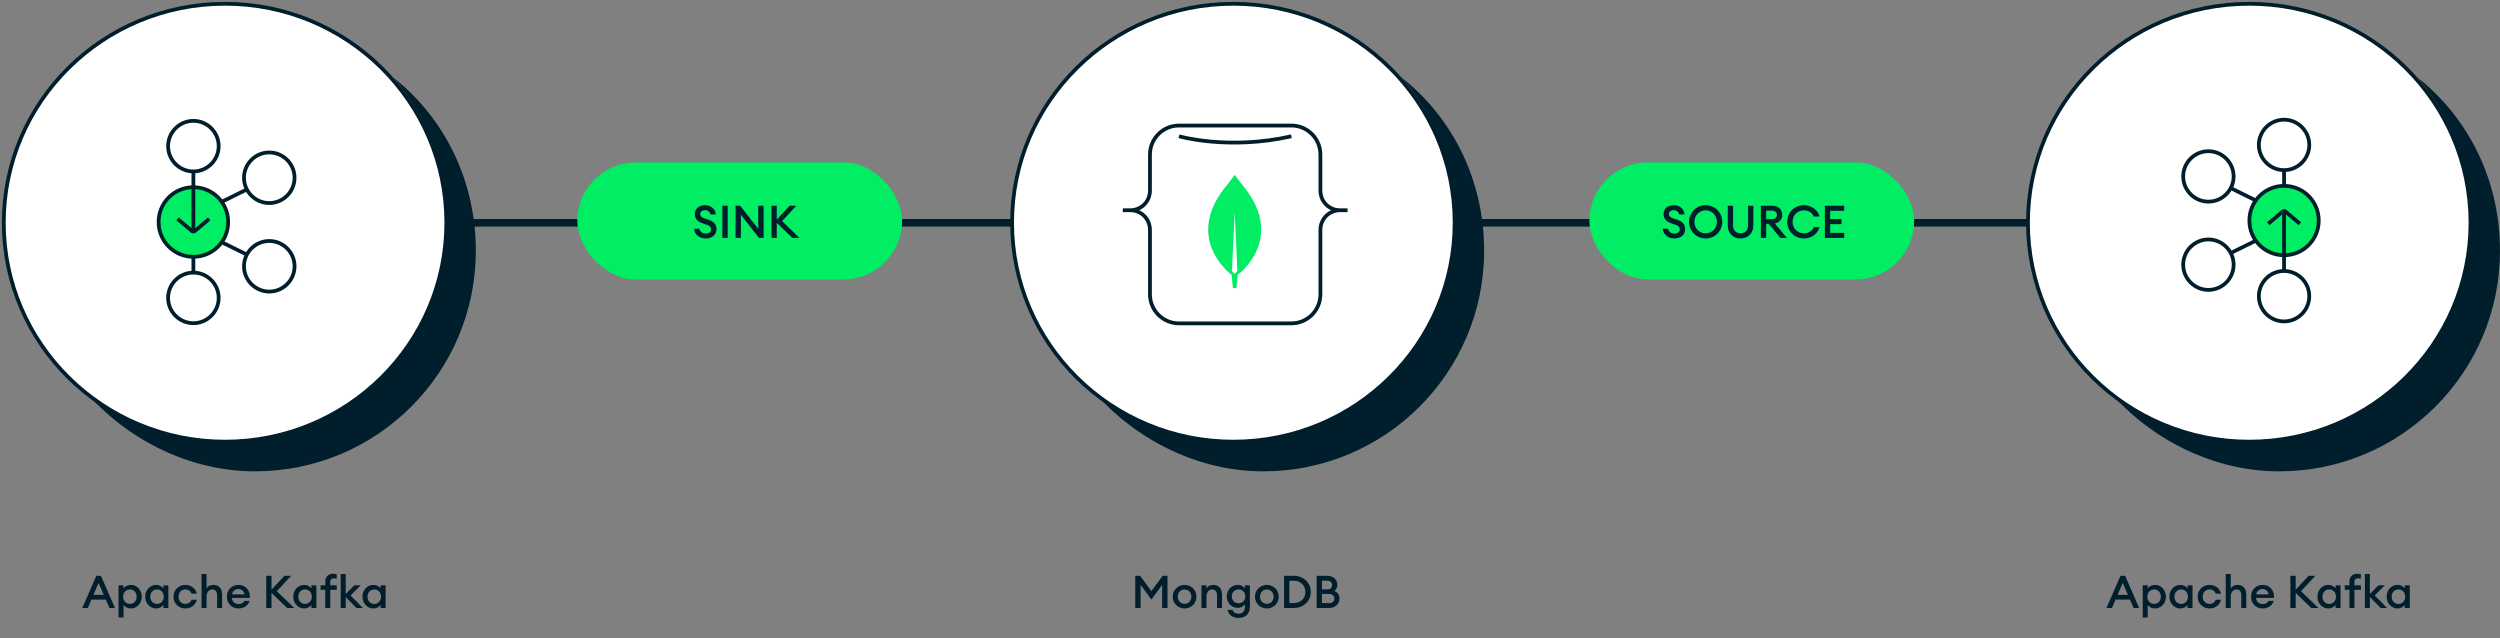 <?xml version="1.0" encoding="utf-8"?>
<svg xmlns="http://www.w3.org/2000/svg" width="662" height="169" viewBox="0 0 662 169" fill="none">
<rect x="0" y="0" width="662" height="169" fill="#808080" stroke="none"/>
<path d="M570 59L84 59" stroke="#001E2B" stroke-width="2"/>
<rect x="152.874" y="43" width="86" height="31" rx="15.5" fill="#00ED64"/>
<path d="M183.785 60.552C183.845 61.896 184.985 63.144 186.893 63.144C188.573 63.144 189.725 62.148 189.725 60.708C189.725 59.412 188.945 58.608 187.613 58.176L186.557 57.84C185.801 57.588 185.405 57.252 185.405 56.628C185.417 56.016 185.981 55.644 186.689 55.644C187.301 55.644 187.937 55.968 188.141 56.772H189.545C189.461 55.584 188.489 54.336 186.713 54.336C185.117 54.336 183.989 55.224 184.001 56.7C184.001 57.948 184.745 58.728 186.089 59.16L187.133 59.508C187.937 59.772 188.309 60.18 188.309 60.756C188.309 61.428 187.685 61.836 186.881 61.836C186.101 61.836 185.297 61.416 185.189 60.552H183.785ZM191.287 63H192.691V54.48H191.287V63ZM202.207 63V54.48H200.791V60.588L196.003 54.48H194.779V63H196.183V56.868L200.983 63H202.207ZM204.295 63H205.687V59.016L209.827 63H211.723L207.103 58.548L210.883 54.48H209.107L205.687 58.152V54.48H204.295V63Z" fill="#001E2B"/>
<path d="M21.787 161H23.239L24.199 158.768H28.015L28.987 161H30.451L26.731 152.48H25.507L21.787 161ZM24.739 157.52L26.107 154.364L27.475 157.52H24.739ZM31.393 163.508H32.713V160.196C33.049 160.676 33.781 161.12 34.645 161.12C36.289 161.12 37.537 159.716 37.537 158C37.537 156.284 36.289 154.88 34.645 154.88C33.781 154.88 33.049 155.324 32.713 155.804V155H31.393V163.508ZM36.193 158C36.193 159.08 35.461 159.92 34.405 159.92C33.337 159.92 32.605 159.08 32.605 158C32.605 156.92 33.337 156.08 34.405 156.08C35.461 156.08 36.193 156.92 36.193 158ZM38.449 158C38.449 159.716 39.697 161.12 41.341 161.12C42.205 161.12 42.925 160.676 43.261 160.196V161H44.581V155H43.261V155.804C42.925 155.324 42.205 154.88 41.341 154.88C39.697 154.88 38.449 156.284 38.449 158ZM43.369 158C43.369 159.08 42.649 159.92 41.581 159.92C40.513 159.92 39.793 159.08 39.793 158C39.793 156.92 40.513 156.08 41.581 156.08C42.649 156.08 43.369 156.92 43.369 158ZM52.13 158.804H50.737C50.498 159.452 49.91 159.92 49.081 159.92C48.014 159.92 47.282 159.116 47.282 158C47.282 156.884 48.014 156.08 49.081 156.08C49.91 156.08 50.498 156.548 50.737 157.196H52.13C51.806 155.864 50.666 154.88 49.081 154.88C47.258 154.88 45.938 156.272 45.938 158C45.938 159.728 47.258 161.12 49.081 161.12C50.666 161.12 51.806 160.136 52.13 158.804ZM53.377 161H54.697V158.048C54.697 156.764 55.369 156.08 56.245 156.08C57.013 156.08 57.493 156.656 57.493 157.604V161H58.813V157.388C58.813 155.864 57.913 154.88 56.521 154.88C55.741 154.88 55.057 155.216 54.697 155.816V152H53.377V161ZM66.094 159.116H64.714C64.438 159.692 63.862 159.956 63.202 159.956C62.134 159.956 61.438 159.236 61.39 158.324H66.166C66.286 156.284 65.002 154.88 63.166 154.88C61.318 154.88 60.082 156.224 60.082 158C60.082 159.8 61.366 161.12 63.154 161.12C64.678 161.12 65.758 160.244 66.094 159.116ZM63.13 155.984C63.862 155.984 64.546 156.416 64.75 157.388H61.438C61.618 156.464 62.302 155.984 63.13 155.984ZM70.502 161H71.894V157.016L76.034 161H77.93L73.31 156.548L77.09 152.48H75.314L71.894 156.152V152.48H70.502V161ZM77.648 158C77.648 159.716 78.896 161.12 80.54 161.12C81.404 161.12 82.124 160.676 82.46 160.196V161H83.78V155H82.46V155.804C82.124 155.324 81.404 154.88 80.54 154.88C78.896 154.88 77.648 156.284 77.648 158ZM82.568 158C82.568 159.08 81.848 159.92 80.78 159.92C79.712 159.92 78.992 159.08 78.992 158C78.992 156.92 79.712 156.08 80.78 156.08C81.848 156.08 82.568 156.92 82.568 158ZM86.133 161H87.453V156.176H89.169V155H87.453V154.148C87.453 153.404 87.777 153.128 88.461 153.128C88.713 153.128 88.977 153.176 89.169 153.248V152.072C88.917 151.988 88.593 151.928 88.185 151.928C87.033 151.928 86.133 152.648 86.133 153.992V155H84.885V156.176H86.133V161ZM90.221 161H91.541V158.096L94.409 161H96.101L92.825 157.676L95.501 155H93.833L91.541 157.28V152H90.221V161ZM95.977 158C95.977 159.716 97.225 161.12 98.868 161.12C99.733 161.12 100.453 160.676 100.789 160.196V161H102.109V155H100.789V155.804C100.453 155.324 99.733 154.88 98.868 154.88C97.225 154.88 95.977 156.284 95.977 158ZM100.897 158C100.897 159.08 100.177 159.92 99.109 159.92C98.04 159.92 97.32 159.08 97.32 158C97.32 156.92 98.04 156.08 99.109 156.08C100.177 156.08 100.897 156.92 100.897 158Z" fill="#001E2B"/>
<path d="M304.893 158.756L307.737 154.892V161H309.153V152.48H307.869L304.881 156.512L301.905 152.48H300.621V161H302.025V154.88L304.893 158.756ZM316.821 158C316.821 156.26 315.453 154.88 313.677 154.88C311.901 154.88 310.533 156.26 310.533 158C310.533 159.74 311.901 161.12 313.677 161.12C315.453 161.12 316.821 159.74 316.821 158ZM311.865 158C311.865 156.932 312.609 156.104 313.677 156.104C314.733 156.104 315.477 156.932 315.477 158C315.477 159.068 314.733 159.896 313.677 159.896C312.609 159.896 311.865 159.068 311.865 158ZM318.149 161H319.469V158.048C319.469 156.764 320.141 156.08 321.017 156.08C321.785 156.08 322.265 156.656 322.265 157.604V161H323.585V157.388C323.585 155.864 322.685 154.88 321.293 154.88C320.513 154.88 319.829 155.216 319.469 155.816V155H318.149V161ZM325.07 161.468C325.226 162.716 326.342 163.628 327.986 163.628C329.594 163.628 330.974 162.716 330.974 160.628V155H329.654V155.804C329.294 155.276 328.562 154.88 327.734 154.88C326.114 154.88 324.854 156.224 324.854 157.916C324.854 159.62 326.114 160.964 327.734 160.964C328.562 160.964 329.294 160.556 329.654 160.028V160.736C329.654 161.9 328.922 162.5 328.022 162.5C327.182 162.5 326.606 162.176 326.366 161.468H325.07ZM329.762 157.916C329.762 158.984 328.994 159.752 327.974 159.752C326.954 159.752 326.186 158.984 326.186 157.916C326.186 156.848 326.954 156.08 327.974 156.08C328.994 156.08 329.762 156.848 329.762 157.916ZM338.606 158C338.606 156.26 337.238 154.88 335.462 154.88C333.686 154.88 332.318 156.26 332.318 158C332.318 159.74 333.686 161.12 335.462 161.12C337.238 161.12 338.606 159.74 338.606 158ZM333.65 158C333.65 156.932 334.394 156.104 335.462 156.104C336.518 156.104 337.262 156.932 337.262 158C337.262 159.068 336.518 159.896 335.462 159.896C334.394 159.896 333.65 159.068 333.65 158ZM340.02 161H342.636C345.168 161 347.1 159.152 347.1 156.74C347.1 154.328 345.168 152.48 342.636 152.48H340.02V161ZM341.424 159.692V153.788H342.636C344.46 153.788 345.672 155.072 345.672 156.74C345.672 158.408 344.46 159.692 342.636 159.692H341.424ZM348.645 161H351.957C353.577 161 354.705 159.92 354.705 158.504C354.705 157.448 354.117 156.8 353.337 156.476C353.805 156.128 354.129 155.588 354.129 154.832C354.129 153.56 353.109 152.48 351.585 152.48H348.645V161ZM350.049 156.068V153.764H351.513C352.281 153.764 352.749 154.292 352.749 154.916C352.749 155.564 352.281 156.068 351.513 156.068H350.049ZM350.049 159.716V157.268H351.921C352.833 157.268 353.337 157.796 353.337 158.492C353.337 159.2 352.821 159.716 351.921 159.716H350.049Z" fill="#001E2B"/>
<path d="M557.787 161H559.239L560.199 158.768H564.015L564.987 161H566.451L562.731 152.48H561.507L557.787 161ZM560.739 157.52L562.107 154.364L563.475 157.52H560.739ZM567.393 163.508H568.713V160.196C569.049 160.676 569.781 161.12 570.645 161.12C572.289 161.12 573.537 159.716 573.537 158C573.537 156.284 572.289 154.88 570.645 154.88C569.781 154.88 569.049 155.324 568.713 155.804V155H567.393V163.508ZM572.193 158C572.193 159.08 571.461 159.92 570.405 159.92C569.337 159.92 568.605 159.08 568.605 158C568.605 156.92 569.337 156.08 570.405 156.08C571.461 156.08 572.193 156.92 572.193 158ZM574.449 158C574.449 159.716 575.697 161.12 577.341 161.12C578.205 161.12 578.925 160.676 579.261 160.196V161H580.581V155H579.261V155.804C578.925 155.324 578.205 154.88 577.341 154.88C575.697 154.88 574.449 156.284 574.449 158ZM579.369 158C579.369 159.08 578.649 159.92 577.581 159.92C576.513 159.92 575.793 159.08 575.793 158C575.793 156.92 576.513 156.08 577.581 156.08C578.649 156.08 579.369 156.92 579.369 158ZM588.129 158.804H586.737C586.497 159.452 585.909 159.92 585.081 159.92C584.013 159.92 583.281 159.116 583.281 158C583.281 156.884 584.013 156.08 585.081 156.08C585.909 156.08 586.497 156.548 586.737 157.196H588.129C587.805 155.864 586.665 154.88 585.081 154.88C583.257 154.88 581.937 156.272 581.937 158C581.937 159.728 583.257 161.12 585.081 161.12C586.665 161.12 587.805 160.136 588.129 158.804ZM589.377 161H590.697V158.048C590.697 156.764 591.369 156.08 592.245 156.08C593.013 156.08 593.493 156.656 593.493 157.604V161H594.813V157.388C594.813 155.864 593.913 154.88 592.521 154.88C591.741 154.88 591.057 155.216 590.697 155.816V152H589.377V161ZM602.094 159.116H600.714C600.438 159.692 599.862 159.956 599.202 159.956C598.134 159.956 597.438 159.236 597.39 158.324H602.166C602.286 156.284 601.002 154.88 599.166 154.88C597.318 154.88 596.082 156.224 596.082 158C596.082 159.8 597.366 161.12 599.154 161.12C600.678 161.12 601.758 160.244 602.094 159.116ZM599.13 155.984C599.862 155.984 600.546 156.416 600.75 157.388H597.438C597.618 156.464 598.302 155.984 599.13 155.984ZM606.502 161H607.894V157.016L612.034 161H613.93L609.31 156.548L613.09 152.48H611.314L607.894 156.152V152.48H606.502V161ZM613.648 158C613.648 159.716 614.896 161.12 616.54 161.12C617.404 161.12 618.124 160.676 618.46 160.196V161H619.78V155H618.46V155.804C618.124 155.324 617.404 154.88 616.54 154.88C614.896 154.88 613.648 156.284 613.648 158ZM618.568 158C618.568 159.08 617.848 159.92 616.78 159.92C615.712 159.92 614.992 159.08 614.992 158C614.992 156.92 615.712 156.08 616.78 156.08C617.848 156.08 618.568 156.92 618.568 158ZM622.133 161H623.453V156.176H625.169V155H623.453V154.148C623.453 153.404 623.777 153.128 624.461 153.128C624.713 153.128 624.977 153.176 625.169 153.248V152.072C624.917 151.988 624.593 151.928 624.185 151.928C623.033 151.928 622.133 152.648 622.133 153.992V155H620.885V156.176H622.133V161ZM626.221 161H627.541V158.096L630.409 161H632.101L628.825 157.676L631.501 155H629.833L627.541 157.28V152H626.221V161ZM631.977 158C631.977 159.716 633.225 161.12 634.869 161.12C635.733 161.12 636.453 160.676 636.789 160.196V161H638.109V155H636.789V155.804C636.453 155.324 635.733 154.88 634.869 154.88C633.225 154.88 631.977 156.284 631.977 158ZM636.897 158C636.897 159.08 636.177 159.92 635.109 159.92C634.041 159.92 633.321 159.08 633.321 158C633.321 156.92 634.041 156.08 635.109 156.08C636.177 156.08 636.897 156.92 636.897 158Z" fill="#001E2B"/>
<rect x="420.874" y="43" width="86" height="31" rx="15.5" fill="#00ED64"/>
<path d="M440.297 60.552C440.357 61.896 441.497 63.144 443.405 63.144C445.085 63.144 446.237 62.148 446.237 60.708C446.237 59.412 445.457 58.608 444.125 58.176L443.069 57.84C442.313 57.588 441.917 57.252 441.917 56.628C441.929 56.016 442.493 55.644 443.201 55.644C443.813 55.644 444.449 55.968 444.653 56.772H446.057C445.973 55.584 445.001 54.336 443.225 54.336C441.629 54.336 440.501 55.224 440.513 56.7C440.513 57.948 441.257 58.728 442.601 59.16L443.645 59.508C444.449 59.772 444.821 60.18 444.821 60.756C444.821 61.428 444.197 61.836 443.393 61.836C442.613 61.836 441.809 61.416 441.701 60.552H440.297ZM456.067 58.74C456.067 56.28 454.099 54.336 451.663 54.336C449.215 54.336 447.259 56.28 447.259 58.74C447.259 61.2 449.215 63.144 451.663 63.144C454.099 63.144 456.067 61.2 456.067 58.74ZM448.675 58.74C448.675 57.048 449.971 55.692 451.663 55.692C453.343 55.692 454.639 57.048 454.639 58.74C454.639 60.432 453.343 61.788 451.663 61.788C449.971 61.788 448.675 60.432 448.675 58.74ZM464.292 59.664V54.48H462.887V59.688C462.887 61.02 462.095 61.788 460.907 61.788C459.707 61.788 458.915 61.02 458.915 59.688V54.48H457.511V59.664C457.511 61.788 458.903 63.144 460.907 63.144C462.887 63.144 464.292 61.788 464.292 59.664ZM466.279 63H467.683V59.256H468.319L471.439 63H473.167L469.999 59.172C471.223 58.884 471.931 58.104 471.931 56.904C471.931 55.5 470.935 54.48 469.351 54.48H466.279V63ZM467.683 58.032V55.776H469.183C470.011 55.776 470.527 56.172 470.527 56.904C470.527 57.636 470.011 58.032 469.183 58.032H467.683ZM473.263 58.74C473.263 61.224 475.171 63.144 477.703 63.144C479.755 63.144 481.399 61.812 481.807 60.144H480.295C479.935 61.116 478.903 61.788 477.703 61.788C475.927 61.788 474.679 60.456 474.679 58.74C474.679 57.024 475.927 55.692 477.703 55.692C478.903 55.692 479.935 56.364 480.295 57.336H481.807C481.399 55.668 479.755 54.336 477.703 54.336C475.171 54.336 473.263 56.256 473.263 58.74ZM483.225 63H488.349V61.656H484.629V59.352H487.629V58.008H484.629V55.824H488.349V54.48H483.225V63Z" fill="#001E2B"/>
<path d="M326.594 116.949C358.954 116.949 385.188 90.993 385.188 58.974C385.188 26.956 358.954 1 326.594 1C294.233 1 268 26.956 268 58.974C268 90.993 294.233 116.949 326.594 116.949Z" fill="white" stroke="#001E2B" stroke-miterlimit="10"/>
<path d="M326.865 117.024C359.155 117.024 385.332 90.875 385.332 58.618C385.332 44.124 380.047 30.864 371.297 20.654C384.776 31.354 393 47.872 393 66.406C393 98.662 366.823 124.812 334.532 124.812C316.751 124.812 300.207 116.042 289.484 103.53C299.618 111.956 312.649 117.024 326.865 117.024Z" fill="#001E2B"/>
<path d="M356.839 55.672H354.877M354.877 55.672C351.934 55.672 349.644 57.963 349.644 60.91V77.934C349.644 82.19 346.21 85.627 341.958 85.627H312.196C307.945 85.627 304.511 82.19 304.511 77.934V60.91C304.511 57.963 302.221 55.672 299.278 55.672M354.877 55.672C351.934 55.672 349.644 53.38 349.644 50.434V40.94C349.644 36.684 346.21 33.246 341.958 33.246H312.196C307.945 33.246 304.511 36.684 304.511 40.94V50.434C304.511 53.38 302.221 55.672 299.278 55.672M299.278 55.672H297.315M312.196 36.083C312.196 36.083 325.279 39.866 341.958 36.083" stroke="#001E2B" stroke-miterlimit="10"/>
<path d="M329.56 49.678C328.299 48.187 327.213 46.674 326.991 46.359C326.968 46.336 326.933 46.336 326.909 46.359C326.687 46.674 325.601 48.187 324.34 49.678C313.515 63.43 326.045 72.711 326.045 72.711L326.15 72.781C326.244 74.213 326.477 76.274 326.477 76.274H326.944H327.411C327.411 76.274 327.645 74.224 327.738 72.781L327.843 72.699C327.855 72.699 340.385 63.43 329.56 49.678ZM326.944 72.501C326.944 72.501 326.384 72.024 326.232 71.779V71.756L326.909 56.781C326.909 56.734 326.979 56.734 326.979 56.781L327.657 71.756V71.779C327.505 72.024 326.944 72.501 326.944 72.501Z" fill="#00ED64"/>
<path d="M59.594 116.949C91.954 116.949 118.188 90.993 118.188 58.974C118.188 26.956 91.954 1 59.594 1C27.233 1 1 26.956 1 58.974C1 90.993 27.233 116.949 59.594 116.949Z" fill="white" stroke="#001E2B" stroke-miterlimit="10"/>
<path d="M59.865 117.024C92.155 117.024 118.332 90.875 118.332 58.618C118.332 44.124 113.047 30.864 104.297 20.654C117.776 31.354 126 47.872 126 66.406C126 98.662 99.823 124.812 67.532 124.812C49.751 124.812 33.207 116.042 22.484 103.53C32.618 111.956 45.649 117.024 59.865 117.024Z" fill="#001E2B"/>
<path d="M595.594 116.949C627.954 116.949 654.188 90.993 654.188 58.974C654.188 26.956 627.954 1 595.594 1C563.233 1 537 26.956 537 58.974C537 90.993 563.233 116.949 595.594 116.949Z" fill="white" stroke="#001E2B" stroke-miterlimit="10"/>
<path d="M595.865 117.024C628.155 117.024 654.332 90.875 654.332 58.618C654.332 44.124 649.047 30.864 640.297 20.654C653.776 31.354 662 47.872 662 66.406C662 98.662 635.823 124.812 603.532 124.812C585.751 124.812 569.207 116.042 558.484 103.53C568.618 111.956 581.649 117.024 595.865 117.024Z" fill="#001E2B"/>
<path d="M65.245 66.798L58.965 63.7L58.523 64.597L64.802 67.695L65.245 66.798ZM64.802 49.886L58.523 52.984L58.965 53.881L65.245 50.783L64.802 49.886ZM50.709 45.395L50.709 49.581H51.709L51.709 45.395H50.709ZM51.709 72.186V68H50.709V72.186H51.709ZM71.302 77.709C75.262 77.709 78.5 74.472 78.5 70.512H77.5C77.5 73.919 74.71 76.709 71.302 76.709V77.709ZM78.5 70.512C78.5 66.552 75.262 63.314 71.302 63.314V64.314C74.71 64.314 77.5 67.104 77.5 70.512H78.5ZM71.302 63.314C67.343 63.314 64.105 66.552 64.105 70.512H65.105C65.105 67.104 67.895 64.314 71.302 64.314V63.314ZM64.105 70.512C64.105 74.472 67.343 77.709 71.302 77.709V76.709C67.895 76.709 65.105 73.919 65.105 70.512H64.105ZM71.302 54.267C75.262 54.267 78.5 51.03 78.5 47.07H77.5C77.5 50.477 74.71 53.267 71.302 53.267V54.267ZM78.5 47.07C78.5 43.11 75.262 39.872 71.302 39.872V40.872C74.71 40.872 77.5 43.662 77.5 47.07H78.5ZM71.302 39.872C67.343 39.872 64.105 43.11 64.105 47.07H65.105C65.105 43.662 67.895 40.872 71.302 40.872V39.872ZM64.105 47.07C64.105 51.03 67.343 54.267 71.302 54.267V53.267C67.895 53.267 65.105 50.477 65.105 47.07H64.105ZM58.407 38.698C58.407 34.738 55.169 31.5 51.209 31.5V32.5C54.617 32.5 57.407 35.29 57.407 38.698H58.407ZM51.209 31.5C47.249 31.5 44.012 34.738 44.012 38.698H45.012C45.012 35.29 47.802 32.5 51.209 32.5V31.5ZM44.012 38.698C44.012 42.657 47.249 45.895 51.209 45.895V44.895C47.802 44.895 45.012 42.105 45.012 38.698H44.012ZM51.209 45.895C55.169 45.895 58.407 42.657 58.407 38.698H57.407C57.407 42.105 54.617 44.895 51.209 44.895V45.895ZM58.407 78.884C58.407 74.924 55.169 71.686 51.209 71.686V72.686C54.617 72.686 57.407 75.476 57.407 78.884H58.407ZM51.209 71.686C47.249 71.686 44.012 74.924 44.012 78.884H45.012C45.012 75.476 47.802 72.686 51.209 72.686V71.686ZM44.012 78.884C44.012 82.844 47.249 86.081 51.209 86.081V85.081C47.802 85.081 45.012 82.291 45.012 78.884H44.012ZM51.209 86.081C55.169 86.081 58.407 82.844 58.407 78.884H57.407C57.407 82.291 54.617 85.081 51.209 85.081V86.081Z" fill="#001E2B"/>
<path d="M51.209 68C56.316 68 60.419 63.898 60.419 58.791C60.419 53.684 56.316 49.581 51.209 49.581C46.102 49.581 42 53.684 42 58.791C42 63.898 46.102 68 51.209 68Z" fill="#00ED64" stroke="#001E2B" stroke-miterlimit="10" stroke-linejoin="round"/>
<path d="M51.612 61.15L51.29 60.768L51.612 61.15ZM50.807 61.15L51.199 60.84L51.168 60.8L51.129 60.768L50.807 61.15ZM50.709 61.284C50.709 61.56 50.933 61.784 51.209 61.784C51.486 61.784 51.709 61.56 51.709 61.284H50.709ZM51.709 49.582C51.709 49.306 51.486 49.082 51.209 49.082C50.933 49.082 50.709 49.306 50.709 49.582L51.709 49.582ZM55.073 57.577L51.29 60.768L51.934 61.532L55.718 58.342L55.073 57.577ZM51.29 60.768C51.281 60.775 51.267 60.784 51.245 60.792C51.223 60.799 51.2 60.803 51.179 60.803C51.158 60.803 51.149 60.799 51.151 60.8C51.154 60.801 51.176 60.811 51.199 60.84L50.415 61.46C50.621 61.721 50.934 61.803 51.179 61.803C51.434 61.803 51.713 61.719 51.934 61.532L51.29 60.768ZM51.129 60.768L47.346 57.577L46.701 58.342L50.485 61.532L51.129 60.768ZM51.709 61.284L51.709 49.582L50.709 49.582L50.709 61.284H51.709Z" fill="#001E2B"/>
<path d="M590.827 50.422L597.086 53.51L597.529 52.613L591.269 49.525L590.827 50.422ZM591.269 67.281L597.529 64.193L597.086 63.297L590.827 66.385L591.269 67.281ZM605.319 71.757L605.319 67.584L604.319 67.584L604.319 71.757L605.319 71.757ZM604.319 45.049L604.319 49.222L605.319 49.222L605.319 45.049L604.319 45.049ZM584.788 39.542C580.84 39.542 577.611 42.77 577.611 46.719L578.611 46.719C578.611 43.322 581.392 40.542 584.788 40.542L584.788 39.542ZM577.611 46.719C577.611 50.667 580.84 53.896 584.788 53.896L584.788 52.896C581.392 52.896 578.611 50.115 578.611 46.719L577.611 46.719ZM584.788 53.896C588.737 53.896 591.965 50.667 591.965 46.719L590.965 46.719C590.965 50.115 588.184 52.896 584.788 52.896L584.788 53.896ZM591.965 46.719C591.965 42.77 588.737 39.542 584.788 39.542L584.788 40.542C588.184 40.542 590.965 43.322 590.965 46.719L591.965 46.719ZM584.788 62.911C580.84 62.911 577.611 66.14 577.611 70.088L578.611 70.088C578.611 66.692 581.392 63.911 584.788 63.911L584.788 62.911ZM577.611 70.088C577.611 74.037 580.84 77.265 584.788 77.265L584.788 76.265C581.392 76.265 578.611 73.484 578.611 70.088L577.611 70.088ZM584.788 77.265C588.737 77.265 591.965 74.037 591.965 70.088L590.965 70.088C590.965 73.484 588.184 76.265 584.788 76.265L584.788 77.265ZM591.965 70.088C591.965 66.14 588.737 62.911 584.788 62.911L584.788 63.911C588.184 63.911 590.965 66.692 590.965 70.088L591.965 70.088ZM597.642 78.434C597.642 82.383 600.871 85.611 604.819 85.611L604.819 84.611C601.423 84.611 598.642 81.831 598.642 78.434L597.642 78.434ZM604.819 85.611C608.768 85.611 611.996 82.383 611.996 78.434L610.996 78.434C610.996 81.831 608.215 84.611 604.819 84.611L604.819 85.611ZM611.996 78.434C611.996 74.486 608.768 71.257 604.819 71.257L604.819 72.257C608.215 72.257 610.996 75.038 610.996 78.434L611.996 78.434ZM604.819 71.257C600.871 71.257 597.642 74.486 597.642 78.434L598.642 78.434C598.642 75.038 601.423 72.257 604.819 72.257L604.819 71.257ZM597.642 38.372C597.642 42.321 600.871 45.549 604.819 45.549L604.819 44.549C601.423 44.549 598.642 41.769 598.642 38.372L597.642 38.372ZM604.819 45.549C608.768 45.549 611.996 42.321 611.996 38.372L610.996 38.372C610.996 41.769 608.215 44.549 604.819 44.549L604.819 45.549ZM611.996 38.372C611.996 34.424 608.768 31.195 604.819 31.195L604.819 32.195C608.215 32.195 610.996 34.976 610.996 38.372L611.996 38.372ZM604.819 31.195C600.871 31.195 597.642 34.424 597.642 38.372L598.642 38.372C598.642 34.976 601.423 32.195 604.819 32.195L604.819 31.195Z" fill="#001E2B"/>
<path d="M604.819 49.221C599.728 49.221 595.638 53.31 595.638 58.402C595.638 63.493 599.728 67.582 604.819 67.582C609.91 67.582 614 63.493 614 58.402C614 53.31 609.91 49.221 604.819 49.221Z" fill="#00ED64" stroke="#001E2B" stroke-miterlimit="10" stroke-linejoin="round"/>
<path d="M604.418 56.05L604.74 56.432L604.418 56.05ZM605.221 56.05L604.828 56.36L604.86 56.399L604.898 56.432L605.221 56.05ZM605.319 55.916C605.319 55.64 605.095 55.416 604.819 55.416C604.543 55.416 604.319 55.64 604.319 55.916L605.319 55.916ZM604.319 67.582C604.319 67.858 604.543 68.082 604.819 68.082C605.095 68.082 605.319 67.858 605.319 67.582L604.319 67.582ZM600.969 59.613L604.74 56.432L604.096 55.667L600.324 58.848L600.969 59.613ZM604.74 56.432C604.749 56.425 604.763 56.416 604.785 56.408C604.806 56.401 604.829 56.397 604.849 56.397C604.87 56.397 604.879 56.401 604.877 56.4C604.874 56.399 604.852 56.389 604.828 56.36L605.613 55.739C605.407 55.479 605.095 55.397 604.849 55.397C604.595 55.397 604.317 55.481 604.096 55.667L604.74 56.432ZM604.898 56.432L608.67 59.613L609.315 58.848L605.543 55.667L604.898 56.432ZM604.319 55.916L604.319 67.582L605.319 67.582L605.319 55.916L604.319 55.916Z" fill="#001E2B"/>
</svg>